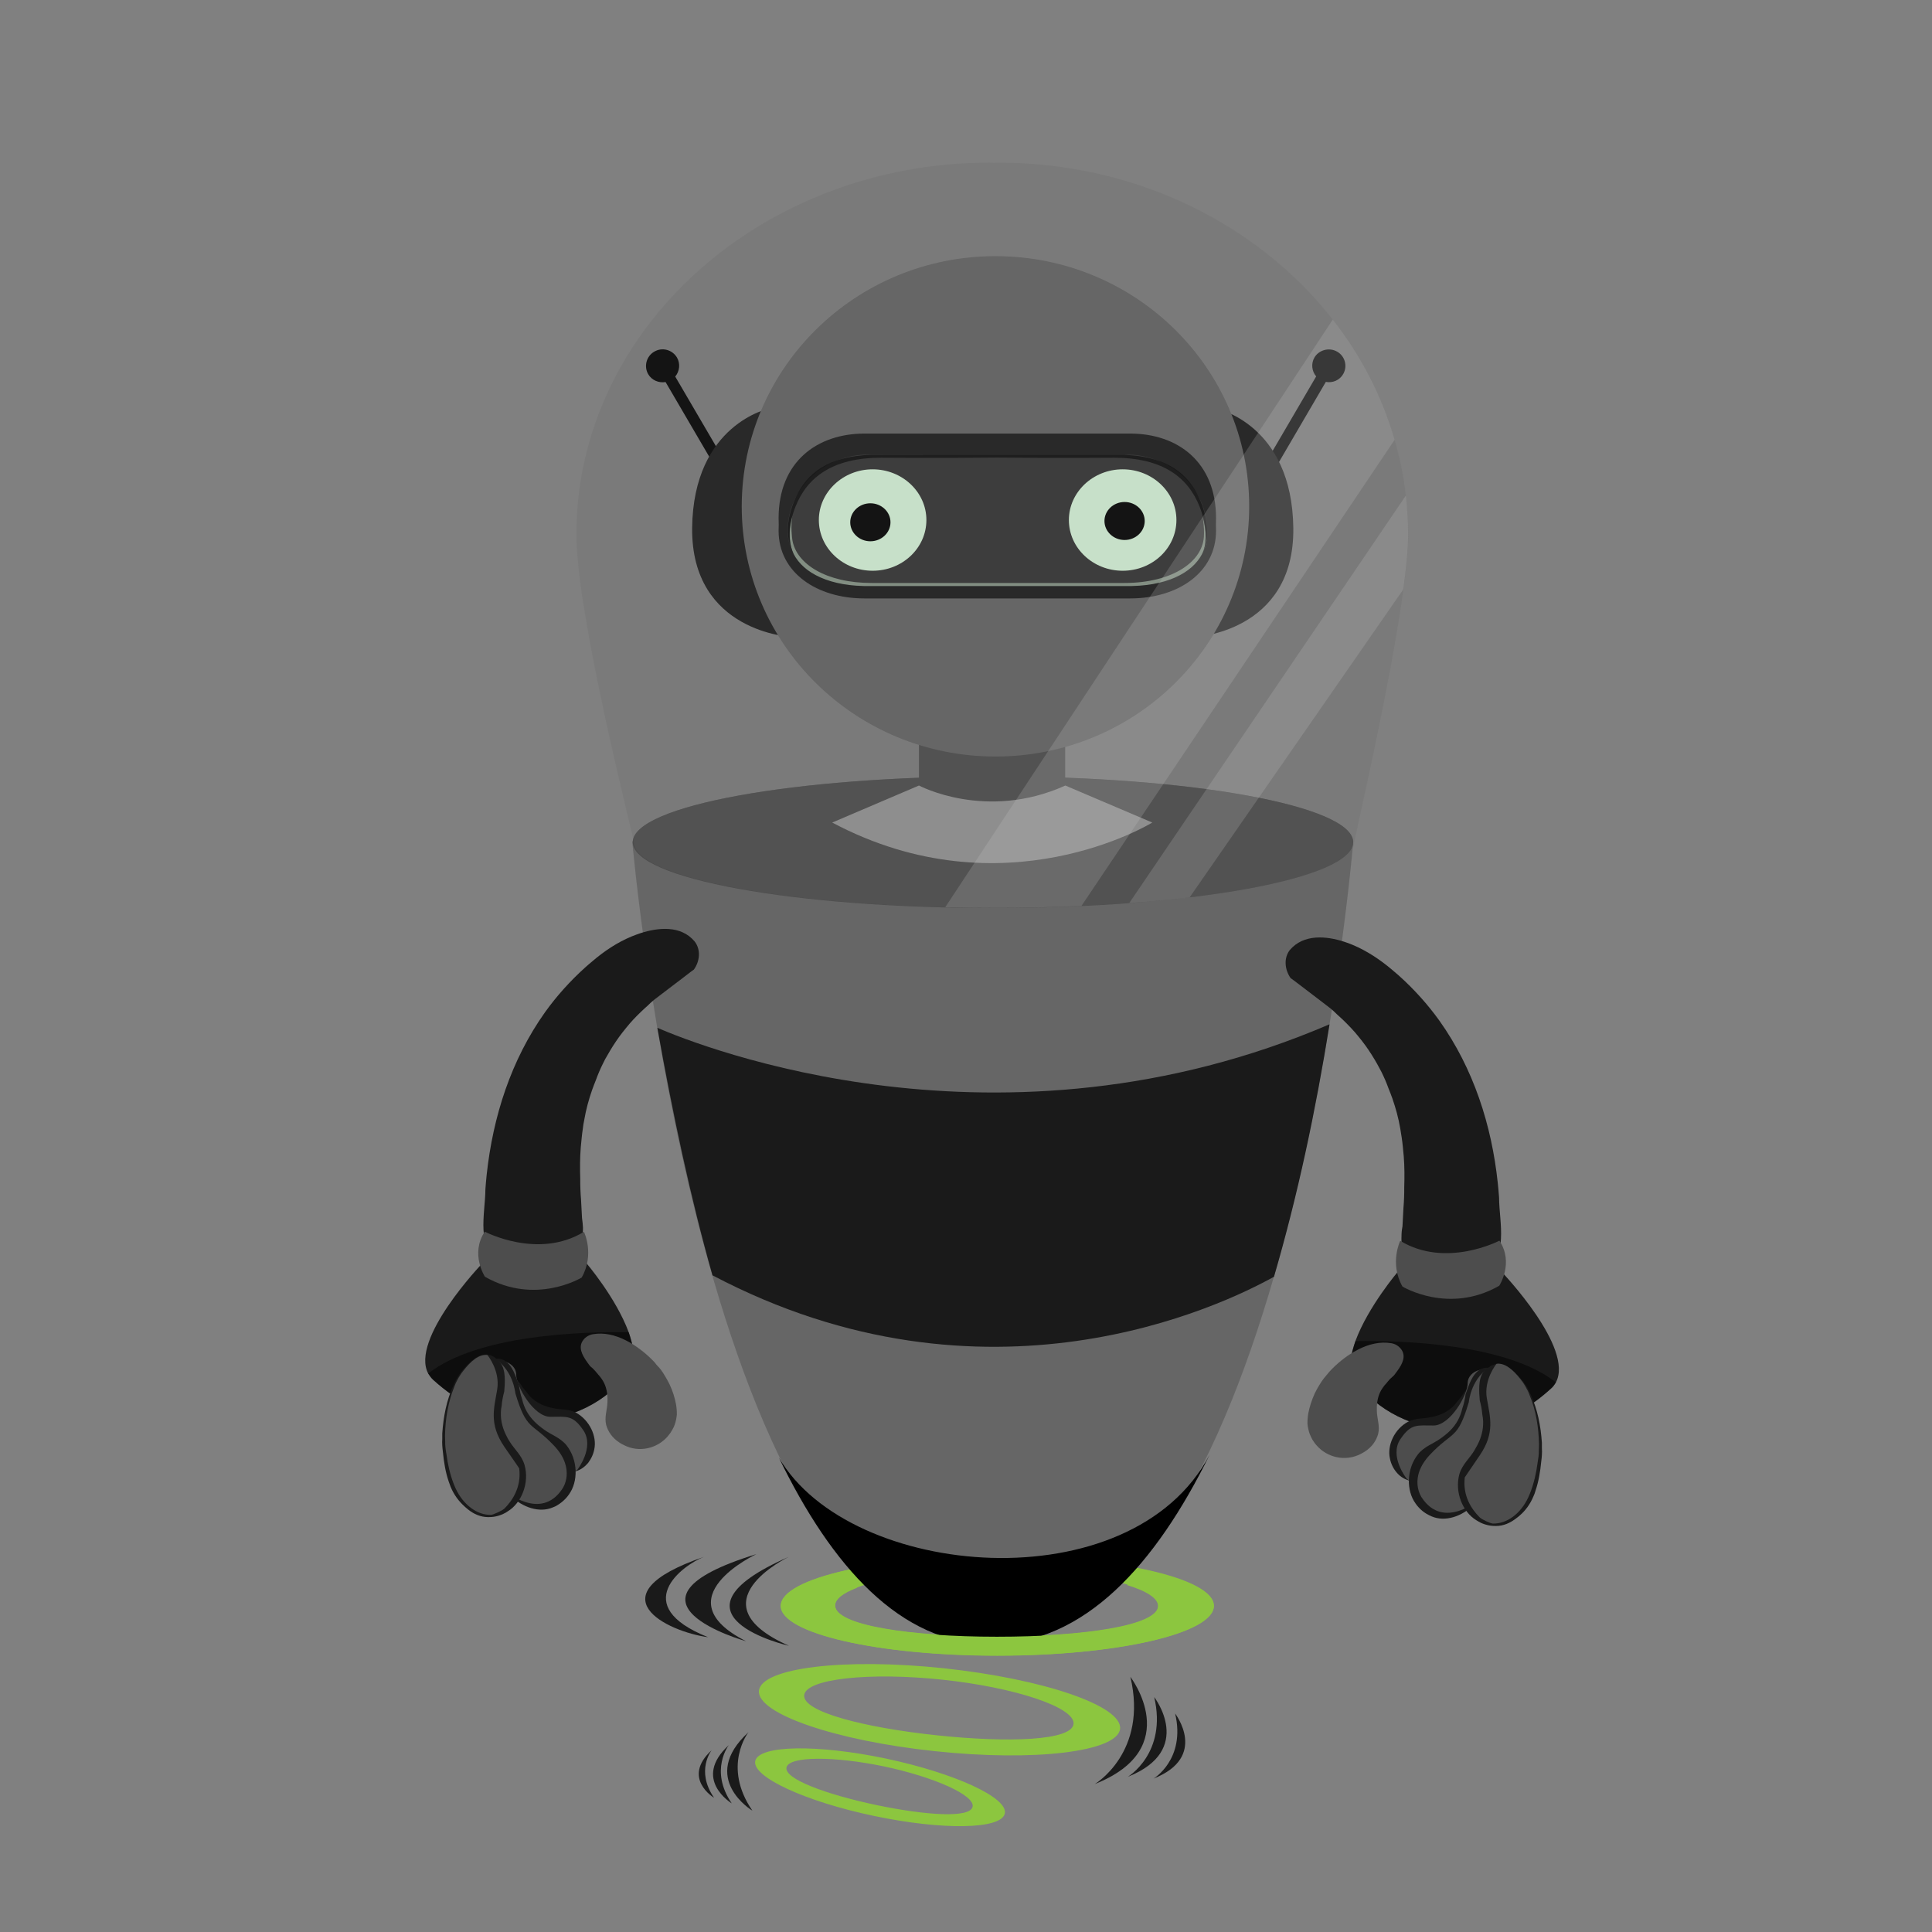 <?xml version="1.0" encoding="utf-8"?>
<!-- Generator: Adobe Illustrator 22.1.0, SVG Export Plug-In . SVG Version: 6.00 Build 0)  -->
<svg version="1.1" id="Layer_1" xmlns="http://www.w3.org/2000/svg" xmlns:xlink="http://www.w3.org/1999/xlink" x="0px" y="0px"
	 viewBox="0 0 1200 1200" style="enable-background:new 0 0 1200 1200;" xml:space="preserve">
<rect x="0" y="0" width="1200" height="1200" fill="#808080" stroke="none"/>
<g>
	<g>
		<path style="fill:#8CC63F;" d="M619.5,966.5c-74.3,0-134.5,13.8-134.5,30.9c0,17,60.2,30.9,134.5,30.9
			c74.3,0,134.5-13.8,134.5-30.9C754,980.3,693.7,966.5,619.5,966.5z M619.2,1016.4c-54,0-100.5-6.9-100.5-19.3
			c0-12.4,46.8-22.2,100.8-22.2s99.9,10,99.9,22.4C719.3,1009.7,673.2,1016.4,619.2,1016.4z"/>
		<path style="fill:#8CC63F;" d="M586.3,1036.2c-62-6.6-113.4-0.3-114.9,13.9c-1.5,14.2,47.5,31.1,109.4,37.6
			c62,6.6,113.4,0.3,114.9-13.9C697.2,1059.6,648.2,1042.8,586.3,1036.2z M581.6,1077.8c-45-4.8-83.2-14.6-82.1-24.9
			c1.1-10.3,41-14.4,86-9.6c45,4.8,82.4,17.2,81.3,27.5C665.7,1081.1,626.7,1082.6,581.6,1077.8z"/>
		<path style="fill:#8CC63F;" d="M550.4,1092.3c-42.8-9-79.2-8.4-81.3,1.5c-2.1,9.8,30.9,25.1,73.7,34.1c42.8,9,79.2,8.4,81.3-1.5
			C626.2,1116.6,593.2,1101.4,550.4,1092.3z M544.1,1121.1c-31.1-6.6-57.1-16.2-55.6-23.3c1.5-7.1,29.7-7.1,60.8-0.6
			c31.1,6.6,56.3,17.9,54.8,25C602.6,1129.4,575.2,1127.6,544.1,1121.1z"/>
	</g>
	<path style="fill:#1A1A1A;" d="M464.9,1075.9c0,0-16.6,21,2.4,48.7C467.3,1124.7,433.8,1104.4,464.9,1075.9z"/>
	<path style="fill:#1A1A1A;" d="M452.7,1083.9c0,0-12.3,15.6,1.8,36.2C454.5,1120.1,429.6,1105.1,452.7,1083.9z"/>
	<path style="fill:#1A1A1A;" d="M442,1087.1c0,0-10.1,12.7,1.5,29.5C443.5,1116.7,423.2,1104.4,442,1087.1z"/>
	<path style="fill:#1A1A1A;" d="M680,1108.1c0,0,33.2-19.6,22.1-66.6C702,1041.5,736.4,1085.8,680,1108.1z"/>
	<path style="fill:#1A1A1A;" d="M700.5,1103.6c0,0,24.6-14.6,16.4-49.5C716.9,1054.1,742.4,1087,700.5,1103.6z"/>
	<path style="fill:#1A1A1A;" d="M716.5,1104.7c0,0,20.1-11.9,13.4-40.4C729.9,1064.4,750.7,1091.2,716.5,1104.7z"/>
	<path style="fill:#1A1A1A;" d="M489.9,967c0,0-59.8,28.7,0.1,55.2C490,1022.3,407.3,1003.2,489.9,967z"/>
	<path style="fill:#1A1A1A;" d="M469.8,965.3c0,0-59,27.5-6.4,54.1C463.4,1019.4,374.4,994.6,469.8,965.3z"/>
	<path style="fill:#1A1A1A;" d="M437.2,967c-13.3,5.2-47,30.1,2.6,49.9C414.5,1013.5,367.7,990.9,437.2,967z"/>
</g>
<g>
	<path style="fill-rule:evenodd;clip-rule:evenodd;fill:#666666;" d="M840.6,522.1c0,0,0,0.4-0.1,1c0,0,0,0,0,0c0,0,0,0,0,0
		c-2.2,25.2-45.2,497.4-225.2,497.4c-179.5,0-222.6-498-222.6-498s0.1,0.1,0.4,0.1c1.3-22.4,100.9-40.4,223.7-40.4
		c121.8,0,220.8,17.8,223.6,39.9C840.5,522.1,840.6,522.1,840.6,522.1z"/>
	<path style="fill-rule:evenodd;clip-rule:evenodd;fill:#1A1A1A;" d="M791.3,793c-32.1,17.9-178.7,88.8-348.8-0.9
		c-0.1,0-0.1,0,0-0.1c-13.6-48-24.6-99.8-34.2-153.6c26.9,11.6,213.1,85.6,417.5-2.2C817.2,689.9,806.1,742.3,791.3,793z"/>
	<path style="fill-rule:evenodd;clip-rule:evenodd;" d="M751.3,903.6c-33.5,68.1-77.8,117.6-136,117.6c-56,0-98.9-48.6-131.5-115.8
		C527.9,981.2,702.7,996.1,751.3,903.6z"/>
	<path style="fill-rule:evenodd;clip-rule:evenodd;fill:#4D4D4D;" d="M616.8,482.2c123.6,0,223.7,18.3,223.7,40.9
		c0,22.6-100.2,40.9-223.7,40.9C493.2,564,393,545.7,393,523.1C393,500.5,493.2,482.2,616.8,482.2z"/>
	<path style="fill:#4D4D4D;" d="M661.6,506.5c0,10.8-8.7,19.5-19.5,19.5h-51.8c-10.8,0-19.5-8.7-19.5-19.5v-67.4
		c0-10.8,8.7-19.5,19.5-19.5h51.8c10.8,0,19.5,8.7,19.5,19.5V506.5z"/>
	<path style="fill:#999999;" d="M570.8,487.9c0,0,41.6,22.3,90.9,0l54,23c0,0-92.1,56.7-198.8,0L570.8,487.9z"/>
</g>
<g>
	<path style="fill:#1A1A1A;" d="M428.8,603.8c-7.3,5.7-14.8,11.2-22.4,17.1c-1.5,1.2-2.9,2.5-4.3,3.9c-1.2,1.1-2.5,2.2-3.6,3.3
		c-3.6,3.4-6.9,6.9-9.9,10.7c-1.4,1.7-2.8,3.5-4.1,5.3c-2.6,3.6-5,7.4-7.2,11.3c-1,1.6-1.9,3.3-2.7,5c-1.7,3.4-3.2,6.9-4.5,10.5
		c-0.8,2-1.6,4-2.3,6c-2.1,6-3.8,12.2-4.9,18.6c-0.4,1.9-0.7,3.7-0.9,5.6c-0.3,1.9-0.5,3.7-0.7,5.6c-0.2,2.1-0.4,4.2-0.6,6.3
		c-0.5,6.3-0.5,12.7-0.3,19.1c0,2.1,0,4.3,0.1,6.5c0.1,2.2,0.2,4.3,0.4,6.5c0.1,1.9,0.2,3.8,0.3,5.7c0.1,1.9,0.2,3.8,0.3,5.7
		c0.3,2,0.5,4,0.6,6.1c0,2.1-0.1,4.1-0.3,6.2c-0.8,7.8-4.8,13.4-10.3,16.9c-1.9,1.2-3.9,2.2-6,2.9c-11.1,3.8-24.1,3-33.9-3.3
		c-16.5-10.2-10.2-30.7-10.1-46.8c0.2-3,0.5-6,0.8-9c3.9-36,15.1-71.1,36.3-100.9c7.1-9.9,15.7-19.5,25.2-28
		c1.4-1.2,2.7-2.4,4.2-3.6c7.1-6.1,15.4-11.7,24.4-15.4c1.8-0.7,3.6-1.4,5.4-2c10.9-3.5,25.1-5.1,33.7,5.2
		c3.9,5.1,3.2,12.2-0.5,17.4L428.8,603.8z"/>
	<path style="fill-rule:evenodd;clip-rule:evenodd;fill:#1A1A1A;" d="M393.4,838.7c-0.6-3.6-1.6-7.4-2.9-11.2
		c-7.9-21.5-26.5-43.2-26.5-43.2c-38.3,20.5-64.7,0.7-64.7,0.7s-44.8,46.8-33.3,68.2c0.9,1.4,1.8,2.7,3.1,3.9
		C330.4,912.7,397,863,393.4,838.7z"/>
	<path style="opacity:0.5;fill-rule:evenodd;clip-rule:evenodd;" d="M393.4,838.7c-0.6-3.6-1.6-7.4-2.9-11.2
		c-29-0.5-93.8,1.5-124.5,25.6c0.9,1.4,1.8,2.7,3.1,3.9C330.4,912.7,397,863,393.4,838.7z"/>
	<path style="fill:#4D4D4D;" d="M362.7,765.1c0,0,6.8,13.9-1.4,28.4c0,0-28.6,17.5-60.1-0.5c0,0-9.3-14.2-0.1-28
		C301.1,765,334.2,782.5,362.7,765.1z"/>
	<path style="fill:none;" d="M322.2,900.5c0.8,0.8,1.6,1.6,2.5,2.3c0.9,0.7,1.8,1.4,2.7,2.1c4.1,3.1,8.5,6.1,13.1,8.3
		c0.9,0.4,1.8,0.8,2.8,1.2c8.3,3.2,17.4,2.3,22.6-3.1c0.7-0.7,1.4-1.4,1.9-2.3c1-1.4,1.8-3,2.4-4.7c0.3-0.8,0.5-1.7,0.7-2.6
		c1.8-8-2.8-18.2-11.4-22.9c-4.7-2.4-9.5-1.7-14.2-2.8c-1-0.2-2-0.5-3-0.7c-4-1.2-7.8-3.1-11.1-6.4c-0.8-0.8-1.5-1.7-2.2-2.7
		c-0.8-0.9-1.6-1.9-2.4-2.9c-0.7-1-1.4-2-2.1-3.1c-0.8-0.9-1.6-1.8-2.4-2.6c-4.1-4.2-8.5-7.6-13.3-5.6c-6.1,2.4-5.8,10.7-4.9,17.4
		c0.1,0.9,0.3,1.7,0.5,2.6c0.2,0.9,0.5,1.7,0.7,2.6c0.3,0.8,0.6,1.5,0.9,2.3c3.1,7.9,8.2,15.2,14.2,21.6
		C320.9,899.2,321.5,899.9,322.2,900.5z"/>
	<path style="fill:none;" d="M302.4,905c0.4,1.3,1,2.5,1.6,3.7c0.6,1.2,1.3,2.4,1.9,3.6c3,5.4,6.4,10.8,10.4,15.4
		c0.8,0.9,1.6,1.8,2.5,2.6c7.6,7.5,18.1,10.9,26.3,7.4c1.1-0.4,2.2-0.9,3.2-1.6c1.8-1.1,3.4-2.4,4.9-4c0.7-0.8,1.4-1.6,2-2.5
		c5.8-8,5.7-21.4-1.6-30.6c-4.1-4.9-9.6-6.4-14.2-9.9c-1-0.7-2-1.5-3-2.3c-3.8-3.2-7.1-7.1-9.1-12.3c-0.5-1.3-0.9-2.6-1.2-4
		c-0.5-1.4-0.9-2.9-1.2-4.3c-0.3-1.5-0.6-2.9-0.8-4.4c-0.4-1.3-0.9-2.7-1.4-4c-2.4-6.6-5.7-12.5-11.9-12.5
		c-7.9-0.3-11.6,9-13.7,16.7c-0.2,1-0.5,2-0.6,3.1c-0.2,1-0.3,2.1-0.4,3.2c-0.1,1-0.1,1.9-0.1,2.9c-0.3,10.2,1.7,20.7,5.3,30.6
		C301.5,902.9,302,904,302.4,905z"/>
	<path style="fill:#4D4D4D;" d="M408.7,848.7c2.4,2.4,4,5.4,5.7,8.3c0.5,1,1,1.9,1.5,2.9c1.9,4,3.2,8.1,4,12.4
		c0.2,1.1,0.3,2.1,0.4,3.2c0.1,1.1,0.1,2.1,0.1,3.2c-0.1,1.1-0.3,2.2-0.5,3.2c-0.2,1-0.5,2-0.8,2.9c-0.3,0.9-0.7,1.8-1.2,2.7
		c-0.5,0.9-1,1.7-1.5,2.5c-0.6,0.8-1.2,1.6-1.8,2.3c-6.4,7.3-17.7,10.3-27.4,5.1c-1-0.5-2-1-2.9-1.7c-3.7-2.5-6.6-6.2-7.8-10.7
		c-1.2-4.9,0.7-9.4,0.8-14.1c0-1,0.1-2,0-3c-0.2-4-1.1-8-3.7-11.6c-0.6-0.9-1.3-1.7-2.1-2.6c-0.7-0.9-1.5-1.8-2.3-2.7
		c-0.8-0.9-1.7-1.7-2.6-2.4c-0.7-0.9-1.4-1.8-2-2.7c-3.2-4.5-5.6-9.3-2.3-13.6c0.7-1,1.7-1.8,2.7-2.4c1-0.6,2.1-1,3.3-1.2
		c6.8-1.2,13.9,0.5,20.4,3.8c0.9,0.5,1.8,1,2.8,1.5c5.5,3.3,10.7,7.4,15.3,12.4C407.3,847.2,408,848,408.7,848.7z"/>
	<path style="fill:#1A1A1A;" d="M320.4,899.1c0.8,0.8,1.6,1.6,2.5,2.3c0.9,0.7,1.8,1.4,2.7,2.1c4.1,3.1,8.5,6.1,13.1,8.3
		c0.9,0.4,1.8,0.8,2.8,1.2c8.3,3.2,17.4,2.3,22.6-3.1c0.7-0.7,1.4-1.4,1.9-2.3c1-1.4,1.8-3,2.4-4.7c0.3-0.8,0.5-1.7,0.7-2.6
		c1.8-8-2.8-18.2-11.4-22.9c-4.7-2.4-9.5-1.7-14.2-2.8c-1-0.2-2-0.5-3-0.7c-4-1.2-7.8-3.1-11.1-6.4c-0.8-0.8-1.5-1.7-2.2-2.7
		c-0.8-0.9-1.6-1.9-2.4-2.9c-0.7-1-1.4-2-2.1-3.1c-0.8-0.9-1.6-1.8-2.4-2.6c-4.1-4.2-8.5-7.6-13.3-5.6c-6.1,2.4-5.8,10.7-4.9,17.4
		c0.1,0.9,0.3,1.7,0.5,2.6c0.2,0.9,0.5,1.7,0.7,2.6c0.3,0.8,0.6,1.5,0.9,2.3c3.1,7.9,8.2,15.2,14.2,21.6
		C319,897.8,319.7,898.5,320.4,899.1z"/>
	<path style="fill-rule:evenodd;clip-rule:evenodd;fill:#4D4D4D;" d="M358.6,912.9c0,0,10.8-13.8,3.8-24.4
		c-6.6-9.8-10.3-8.5-20.6-8.5c-10.3,0-21.2-18.9-21.2-26.4c0-7.5-12.6-13.1-21.9-2.8c-7.8,8.6,1.5,56,36.6,67
		C348.9,922,358.6,912.9,358.6,912.9z"/>
	<path style="fill:#1A1A1A;" d="M300.6,903.6c0.4,1.3,1,2.5,1.6,3.7c0.6,1.2,1.3,2.4,1.9,3.6c3,5.4,6.4,10.8,10.4,15.4
		c0.8,0.9,1.6,1.8,2.5,2.6c7.6,7.5,18.1,10.9,26.3,7.4c1.1-0.4,2.2-0.9,3.2-1.6c1.8-1.1,3.4-2.4,4.9-4c0.7-0.8,1.4-1.6,2-2.5
		c5.8-8,5.7-21.4-1.6-30.6c-4.1-4.9-9.6-6.4-14.2-9.9c-1-0.7-2-1.5-3-2.3c-3.8-3.2-7.1-7.1-9.1-12.3c-0.5-1.3-0.9-2.6-1.2-4
		c-0.5-1.4-0.9-2.9-1.2-4.3c-0.3-1.5-0.6-2.9-0.8-4.4c-0.4-1.3-0.9-2.7-1.4-4c-2.4-6.6-5.7-12.5-11.9-12.5
		c-7.9-0.3-11.6,9-13.7,16.7c-0.2,1-0.5,2-0.6,3.1c-0.2,1-0.3,2.1-0.4,3.2c-0.1,1-0.1,1.9-0.1,2.9c-0.3,10.2,1.7,20.7,5.3,30.6
		C299.7,901.5,300.1,902.5,300.6,903.6z"/>
	<path style="fill-rule:evenodd;clip-rule:evenodd;fill:#4D4D4D;" d="M313.4,925.7c0,0,22.3,19.6,35.9-1c0,0,8.8-12.1-5.3-26.9
		c-14.1-14.8-16.8-8.9-23.9-32.4c0,0-1.5-16.3-14.8-22.4c-13.3-6-24.4,58.3-14.3,87C301.1,958.7,313.4,925.7,313.4,925.7z"/>
	<path style="fill:#1A1A1A;" d="M276.5,895.4c-0.1,1.3,0,2.7,0,4.1c0.1,1.4,0.2,2.7,0.3,4.1c0.6,6.1,1.7,12.4,3.6,18.2
		c0.4,1.2,0.8,2.3,1.3,3.4c4.1,9.9,12.4,17,21.3,17.1c1.2,0,2.4,0,3.6-0.2c2.1-0.3,4.1-0.9,6-1.8c1-0.4,1.9-1,2.8-1.6
		c8.4-5.1,13.6-17.5,10.4-28.8c-1.8-6.1-6.3-9.7-9.3-14.6c-0.7-1.1-1.3-2.1-1.8-3.2c-2.3-4.4-3.8-9.3-3.6-14.9
		c0-1.3,0.2-2.7,0.5-4.1c0.1-1.5,0.3-3,0.6-4.5c0.3-1.5,0.6-2.9,1-4.3c0.1-1.4,0.2-2.8,0.3-4.2c0.3-7-0.4-13.7-6.1-16.2
		c-7.2-3.4-14.1,3.8-19.2,10c-0.6,0.8-1.2,1.7-1.8,2.6c-0.6,0.9-1.1,1.8-1.6,2.8c-0.4,0.9-0.9,1.7-1.3,2.6c-4.3,9.2-6.4,19.7-7,30.2
		C276.6,893.2,276.5,894.3,276.5,895.4z"/>
	<path style="fill:#1A1A1A;" d="M324.1,908.5c-1.9-6.1-6.3-9.7-9.3-14.7c-0.7-1-1.3-2.1-1.9-3.2c-2.3-4.4-3.8-9.3-3.5-14.9
		c0-1.4,0.2-2.7,0.5-4.2c0.1-1.5,0.3-3,0.6-4.4c0.2-1.5,0.6-2.9,0.9-4.4c0.1-1.4,0.2-2.8,0.3-4.3c0.4-7-0.4-13.6-6.1-16.2
		c-0.8-0.4-1.6-0.6-2.4-0.7c-0.5-0.2-1-0.2-1.5-0.2c-5.8,0.1-11.2,5.8-15.3,10.9c-0.6,0.9-1.2,1.7-1.8,2.6c-0.6,0.9-1,1.8-1.6,2.7
		c-0.5,0.9-0.9,1.8-1.2,2.6c-4.4,9.3-6.4,19.8-7.1,30.2v3.4c-0.1,1.3-0.1,2.7,0,4.1c0.1,1.4,0.2,2.7,0.4,4.1
		c0.6,6.2,1.6,12.5,3.6,18.3c0.4,1.1,0.8,2.3,1.2,3.3c4.1,9.9,12.4,17,21.3,17.1c1.2,0,2.5-0.1,3.6-0.2c0.2,0,0.5-0.1,0.7-0.1
		c1.9-0.4,3.7-0.9,5.4-1.7c0.9-0.5,1.9-0.9,2.8-1.6C322.1,932.1,327.2,919.8,324.1,908.5z"/>
	<path style="fill-rule:evenodd;clip-rule:evenodd;fill:#4D4D4D;" d="M313.1,898.4c-9.5-14.1-6.2-23.7-4.3-35.3
		c2-11.7-6-21.4-6-21.4c-0.5-0.2-1-0.1-1.5-0.1c-5.8,0.3-10.9,6.3-14.8,11.5c-0.5,0.9-1.2,1.8-1.7,2.7c-0.5,0.9-1,1.8-1.5,2.8
		c-0.4,0.9-0.8,1.8-1.1,2.7c-3.9,9.5-5.6,20-5.8,30.5l0.1,3.4c0,1.3,0,2.7,0.2,4.1c0.2,1.4,0.3,2.7,0.6,4c0.8,6.1,2.2,12.4,4.4,18.1
		c0.4,1.1,0.9,2.2,1.4,3.3c4.5,9.7,13.1,16.5,22,16.2c1.2-0.1,6.7-2.5,8.2-3.9c4.9-4.9,10.6-13.2,9.2-24.8
		C322.6,912.1,322.4,911.8,313.1,898.4z"/>
	<path style="fill:#1A1A1A;" d="M801.6,607.5c-3.6-5.2-4.4-12.3-0.5-17.4c8.7-10.2,22.9-8.7,33.7-5.2c1.8,0.6,3.6,1.2,5.4,2
		c8.9,3.7,17.2,9.3,24.4,15.4c1.4,1.2,2.8,2.4,4.2,3.6c9.5,8.5,18.1,18.1,25.2,28c21.2,29.8,32.5,64.9,36.3,100.9c0.3,3,0.6,6,0.8,9
		c0.1,16.1,6.4,36.6-10.1,46.8c-9.9,6.3-22.9,7.1-33.9,3.3c-2.1-0.8-4.2-1.7-6-2.9c-5.6-3.6-9.5-9.1-10.3-16.9
		c-0.3-2-0.4-4.1-0.3-6.2c0-2.1,0.2-4.1,0.6-6.1c0.1-1.9,0.2-3.8,0.3-5.7c0.1-1.9,0.2-3.8,0.3-5.7c0.2-2.2,0.3-4.3,0.4-6.5
		c0.1-2.2,0.1-4.3,0.1-6.5c0.2-6.4,0.2-12.8-0.3-19.1c-0.2-2.1-0.4-4.2-0.6-6.3c-0.2-1.9-0.4-3.7-0.7-5.6c-0.3-1.9-0.6-3.7-0.9-5.6
		c-1.1-6.4-2.8-12.6-4.9-18.6c-0.7-2-1.5-4-2.3-6c-1.3-3.6-2.8-7.1-4.5-10.5c-0.9-1.7-1.8-3.3-2.7-5c-2.2-3.9-4.6-7.7-7.2-11.3
		c-1.3-1.8-2.7-3.6-4.1-5.3c-3-3.8-6.4-7.3-9.9-10.7c-1.2-1.1-2.4-2.2-3.6-3.3c-1.4-1.4-2.8-2.7-4.3-3.9
		c-7.6-5.9-15.1-11.5-22.4-17.1L801.6,607.5z"/>
	<path style="fill-rule:evenodd;clip-rule:evenodd;fill:#1A1A1A;" d="M963.3,862.5c1.3-1.1,2.3-2.5,3.1-3.9
		c11.4-21.4-33.3-68.2-33.3-68.2s-26.4,19.9-64.7-0.7c0,0-18.6,21.8-26.5,43.2c-1.3,3.8-2.4,7.6-2.9,11.2
		C835.4,868.5,902,918.3,963.3,862.5z"/>
	<path style="opacity:0.5;fill-rule:evenodd;clip-rule:evenodd;" d="M963.3,862.5c1.3-1.1,2.3-2.5,3.1-3.9
		c-30.7-24.1-95.5-26.1-124.5-25.6c-1.3,3.8-2.4,7.6-2.9,11.2C835.4,868.5,902,918.3,963.3,862.5z"/>
	<path style="fill:#4D4D4D;" d="M931.3,770.6c9.2,13.8-0.1,28-0.1,28c-31.4,18-60.1,0.5-60.1,0.5c-8.2-14.5-1.4-28.4-1.4-28.4
		C898.2,788,931.3,770.6,931.3,770.6z"/>
	<path style="fill:none;" d="M912.2,904.1c6-6.4,11.1-13.7,14.2-21.6c0.3-0.8,0.6-1.5,0.9-2.3c0.3-0.9,0.5-1.7,0.7-2.6
		c0.2-0.9,0.4-1.7,0.5-2.6c0.9-6.6,1.2-15-4.9-17.4c-4.8-2-9.2,1.4-13.3,5.6c-0.8,0.8-1.6,1.7-2.4,2.6c-0.6,1-1.3,2.1-2.1,3.1
		c-0.7,1-1.5,2-2.4,2.9c-0.7,1-1.5,1.9-2.2,2.7c-3.2,3.3-7.1,5.2-11.1,6.4c-1,0.3-2,0.5-3,0.7c-4.7,1.1-9.4,0.4-14.2,2.8
		c-8.7,4.6-13.2,14.8-11.4,22.9c0.2,0.9,0.4,1.8,0.7,2.6c0.6,1.7,1.4,3.3,2.4,4.7c0.6,0.8,1.2,1.6,1.9,2.3
		c5.2,5.4,14.3,6.3,22.6,3.1c0.9-0.4,1.8-0.7,2.8-1.2c4.6-2.1,9-5.2,13.1-8.3c0.9-0.7,1.8-1.4,2.7-2.1c0.9-0.7,1.7-1.5,2.5-2.3
		C910.8,905.4,911.5,904.7,912.2,904.1z"/>
	<path style="fill:none;" d="M931.2,907.4c3.5-9.9,5.6-20.4,5.3-30.6c0-1-0.1-2-0.1-2.9c-0.1-1.1-0.2-2.1-0.4-3.2
		c-0.2-1-0.4-2.1-0.6-3.1c-2.2-7.7-5.8-17-13.7-16.7c-6.2,0.1-9.5,5.9-11.9,12.5c-0.5,1.3-0.9,2.7-1.4,4c-0.2,1.5-0.4,2.9-0.8,4.4
		c-0.3,1.5-0.7,2.9-1.2,4.3c-0.3,1.4-0.7,2.7-1.2,4c-1.9,5.2-5.2,9.1-9.1,12.3c-1,0.8-2,1.6-3,2.3c-4.6,3.4-10.2,5-14.2,9.9
		c-7.3,9.2-7.4,22.6-1.6,30.6c0.6,0.9,1.3,1.8,2,2.5c1.4,1.6,3.1,2.9,4.9,4c1,0.6,2.1,1.1,3.2,1.6c8.3,3.5,18.7,0.1,26.3-7.4
		c0.8-0.8,1.7-1.7,2.5-2.6c4-4.6,7.4-10,10.4-15.4c0.6-1.2,1.3-2.4,1.9-3.6c0.6-1.2,1.2-2.4,1.6-3.7
		C930.4,909.5,930.8,908.4,931.2,907.4z"/>
	<path style="fill:#4D4D4D;" d="M825.7,852c4.6-5,9.8-9.2,15.3-12.4c0.9-0.5,1.8-1,2.8-1.5c6.5-3.3,13.6-5,20.4-3.8
		c1.2,0.2,2.3,0.6,3.3,1.2c1,0.6,1.9,1.4,2.7,2.4c3.3,4.3,1,9.1-2.3,13.6c-0.7,0.9-1.3,1.8-2,2.7c-0.9,0.8-1.8,1.6-2.6,2.4
		c-0.8,0.9-1.6,1.8-2.3,2.7c-0.8,0.8-1.5,1.7-2.1,2.6c-2.6,3.6-3.5,7.6-3.7,11.6c0,1,0,2,0,3c0.1,4.7,2,9.2,0.8,14.1
		c-1.2,4.5-4.1,8.2-7.8,10.7c-0.9,0.6-1.9,1.2-2.9,1.7c-9.7,5.1-21,2.2-27.4-5.1c-0.7-0.7-1.3-1.5-1.8-2.3c-0.6-0.8-1.1-1.6-1.5-2.5
		c-0.5-0.9-0.8-1.8-1.2-2.7c-0.3-0.9-0.6-1.9-0.8-2.9c-0.3-1.1-0.4-2.1-0.5-3.2c0-1.1,0-2.1,0.1-3.2c0.1-1.1,0.2-2.1,0.4-3.2
		c0.8-4.2,2.2-8.4,4-12.4c0.5-1,1-2,1.5-2.9c1.7-2.9,3.4-5.8,5.7-8.3C824.4,853.5,825.1,852.7,825.7,852z"/>
	<path style="fill:#1A1A1A;" d="M914,902.7c6-6.4,11.1-13.7,14.2-21.6c0.3-0.8,0.6-1.5,0.9-2.3c0.3-0.9,0.5-1.7,0.7-2.6
		c0.2-0.9,0.4-1.7,0.5-2.6c0.9-6.6,1.2-15-4.9-17.4c-4.8-2-9.2,1.4-13.3,5.6c-0.8,0.8-1.6,1.7-2.4,2.6c-0.6,1-1.3,2.1-2.1,3.1
		c-0.7,1-1.5,2-2.4,2.9c-0.7,1-1.5,1.9-2.2,2.7c-3.2,3.3-7.1,5.2-11.1,6.4c-1,0.3-2,0.5-3,0.7c-4.7,1.1-9.4,0.4-14.2,2.8
		c-8.7,4.6-13.2,14.8-11.4,22.9c0.2,0.9,0.4,1.8,0.7,2.6c0.6,1.7,1.4,3.3,2.4,4.7c0.6,0.8,1.2,1.6,1.9,2.3
		c5.2,5.4,14.3,6.3,22.6,3.1c0.9-0.4,1.9-0.7,2.8-1.2c4.6-2.1,9-5.2,13.1-8.3c0.9-0.7,1.8-1.4,2.7-2.1c0.9-0.7,1.7-1.5,2.5-2.3
		C912.7,904,913.4,903.3,914,902.7z"/>
	<path style="fill-rule:evenodd;clip-rule:evenodd;fill:#4D4D4D;" d="M896.9,923.3c35.2-11.1,44.4-58.4,36.6-67.1
		c-9.3-10.3-21.9-4.8-21.9,2.8c0,7.5-10.9,26.4-21.2,26.4c-10.3,0-14-1.3-20.6,8.5c-7.1,10.6,3.8,24.4,3.8,24.4
		S883.5,927.6,896.9,923.3z"/>
	<path style="fill:#1A1A1A;" d="M933.1,906c3.5-9.9,5.6-20.4,5.3-30.6c0-1-0.1-2-0.1-2.9c-0.1-1.1-0.2-2.1-0.4-3.2
		c-0.2-1-0.4-2.1-0.6-3.1c-2.2-7.7-5.8-17-13.7-16.7c-6.2,0.1-9.5,5.9-11.9,12.5c-0.5,1.3-0.9,2.7-1.4,4c-0.2,1.5-0.4,2.9-0.8,4.4
		c-0.3,1.5-0.7,2.9-1.2,4.3c-0.3,1.4-0.7,2.7-1.2,4c-1.9,5.2-5.2,9.1-9.1,12.3c-1,0.8-2,1.6-3,2.3c-4.6,3.4-10.2,5-14.2,9.9
		c-7.3,9.2-7.4,22.6-1.6,30.6c0.6,0.9,1.3,1.8,2,2.5c1.4,1.6,3.1,2.9,4.9,4c1,0.6,2.1,1.1,3.2,1.6c8.3,3.5,18.7,0.1,26.3-7.4
		c0.8-0.8,1.7-1.7,2.5-2.6c4-4.6,7.4-10,10.4-15.4c0.6-1.2,1.3-2.4,1.9-3.6c0.6-1.2,1.2-2.4,1.6-3.7
		C932.3,908.1,932.7,907,933.1,906z"/>
	<path style="fill-rule:evenodd;clip-rule:evenodd;fill:#4D4D4D;" d="M941.4,935.5c10.1-28.7-1-93.1-14.3-87
		c-13.3,6-14.8,22.4-14.8,22.4c-7,23.6-9.8,17.6-23.9,32.4c-14.1,14.8-5.3,26.9-5.3,26.9c13.6,20.6,35.9,1,35.9,1
		S931.3,964.2,941.4,935.5z"/>
	<path style="fill:#1A1A1A;" d="M955.8,897.6c-0.6-10.5-2.8-21-7-30.2c-0.4-0.9-0.8-1.8-1.3-2.6c-0.5-1-1.1-1.9-1.6-2.8
		c-0.6-0.9-1.2-1.8-1.8-2.6c-5-6.3-12-13.4-19.2-10c-5.7,2.5-6.4,9.2-6.1,16.2c0.1,1.4,0.2,2.8,0.3,4.2c0.4,1.4,0.7,2.9,1,4.3
		c0.3,1.5,0.4,3,0.6,4.5c0.3,1.4,0.4,2.8,0.5,4.1c0.2,5.6-1.3,10.5-3.6,14.9c-0.6,1.1-1.2,2.2-1.8,3.2c-2.9,5-7.4,8.5-9.3,14.6
		c-3.2,11.3,2,23.7,10.4,28.8c0.9,0.6,1.9,1.1,2.8,1.6c1.9,0.9,4,1.5,6,1.8c1.2,0.2,2.4,0.2,3.6,0.2c8.9,0,17.3-7.2,21.3-17.1
		c0.5-1.1,0.9-2.2,1.3-3.4c1.9-5.8,3-12.1,3.6-18.2c0.1-1.4,0.2-2.7,0.3-4.1c0.1-1.4,0.1-2.7,0-4.1
		C955.8,899.8,955.8,898.7,955.8,897.6z"/>
	<path style="fill:#1A1A1A;" d="M918.7,942.8c0.9,0.7,1.9,1.1,2.8,1.6c1.7,0.8,3.5,1.3,5.4,1.7c0.2,0,0.5,0.1,0.7,0.1
		c1.1,0.1,2.4,0.2,3.6,0.2c8.9-0.1,17.2-7.2,21.3-17.1c0.5-1,0.9-2.2,1.2-3.3c2-5.8,3-12.1,3.6-18.3c0.2-1.3,0.3-2.6,0.4-4.1
		c0.1-1.3,0.1-2.7,0-4.1v-3.4c-0.7-10.4-2.7-20.9-7.1-30.2c-0.4-0.9-0.8-1.8-1.2-2.6c-0.6-0.9-1-1.9-1.6-2.7
		c-0.6-0.9-1.2-1.8-1.8-2.6c-4.2-5.1-9.6-10.8-15.3-10.9c-0.5,0-1,0-1.5,0.2c-0.8,0.1-1.6,0.3-2.4,0.7c-5.7,2.6-6.4,9.2-6.1,16.2
		c0.1,1.4,0.2,2.8,0.3,4.3c0.4,1.4,0.8,2.8,0.9,4.4c0.3,1.4,0.5,2.9,0.6,4.4c0.3,1.4,0.5,2.7,0.5,4.2c0.3,5.6-1.2,10.4-3.5,14.9
		c-0.6,1.1-1.2,2.2-1.9,3.2c-2.9,5-7.4,8.6-9.3,14.7C905.1,925.4,910.2,937.7,918.7,942.8z"/>
	<path style="fill-rule:evenodd;clip-rule:evenodd;fill:#4D4D4D;" d="M909.8,917.6c-1.4,11.6,4.3,19.9,9.2,24.8
		c1.5,1.5,7,3.9,8.2,3.9c8.9,0.3,17.5-6.4,22-16.2c0.5-1,0.9-2.1,1.4-3.3c2.2-5.7,3.6-12,4.4-18.1c0.2-1.3,0.4-2.6,0.6-4
		c0.2-1.3,0.2-2.7,0.2-4.1l0.1-3.4c-0.2-10.4-1.8-21-5.8-30.5c-0.3-0.9-0.7-1.8-1.1-2.7c-0.5-1-1-1.9-1.5-2.8
		c-0.5-1-1.2-1.8-1.7-2.7c-3.9-5.3-9.1-11.2-14.8-11.5c-0.5,0-1,0-1.5,0.1c0,0-8,9.7-6,21.4c2,11.6,5.2,21.3-4.3,35.3
		C909.9,917.4,909.8,917.6,909.8,917.6z"/>
</g>
<g>
	<g>
		<path style="fill-rule:evenodd;clip-rule:evenodd;" d="M420.5,222.1c-2.9-4.9-9.2-6.6-14.1-3.7c-4.9,2.8-6.6,9.1-3.8,14
			c2.2,3.8,6.6,5.6,10.8,4.9l43.5,74.4l6-3.4l-43.5-74.4C422.1,230.6,422.7,225.9,420.5,222.1z"/>
		<path style="fill-rule:evenodd;clip-rule:evenodd;" d="M830.5,218.4c-4.9-2.8-11.3-1.1-14.1,3.7c-2.2,3.8-1.6,8.5,1.1,11.7
			L774,308.2l6,3.4l43.5-74.4c4.2,0.8,8.6-1,10.8-4.9C837.1,227.4,835.4,221.2,830.5,218.4z"/>
	</g>
	<path style="fill-rule:evenodd;clip-rule:evenodd;fill:#1A1A1A;" d="M477.9,253.7l13.7,16.9c0,0-34.9,73.7,6.9,114.9l-6.9,10.1
		c0,0-62.3-2.7-61.7-67.6C430.6,263.2,477.9,253.7,477.9,253.7z M803.3,328.1c0.7,64.9-61.7,67.6-61.7,67.6l-6.9-10.1
		c41.8-41.2,6.9-114.9,6.9-114.9l13.7-16.9C755.3,253.7,802.6,263.2,803.3,328.1z"/>
	<path style="fill-rule:evenodd;clip-rule:evenodd;fill:#666666;" d="M618.3,159.1c87,0,157.6,69.6,157.6,155.4
		c0,85.8-70.5,155.4-157.6,155.4c-87,0-157.6-69.6-157.6-155.4C460.8,228.7,531.3,159.1,618.3,159.1z"/>
</g>
<path style="fill:#8CC63F;" d="M711.8,975.2l-11.8,9.3c12.1,3.7,19.3,8.2,19.3,13.1c0,12.4-46.1,19-100.1,19
	c-54,0-100.5-6.9-100.5-19.3c0-4.1,5-7.8,13.6-11.1c-1.8-3.7-3.7-7.6-5.4-11.1c-25.9,5.6-42,13.6-42,22.4c0,17,60.2,30.9,134.5,30.9
	c74.3,0,134.5-13.8,134.5-30.9C754,988.8,737.7,980.9,711.8,975.2z"/>
<g>
	<path style="fill-rule:evenodd;clip-rule:evenodd;fill:#1A1A1A;" d="M537,277h164.9c29.5,0,53.4,17.5,53.4,52.6
		c0,26.2-23.9,42.1-53.4,42.1H537c-29.5,0-53.4-15.9-53.4-42.1C483.6,294.6,507.5,277,537,277z"/>
	<path style="fill-rule:evenodd;clip-rule:evenodd;fill:none;" d="M537,269.3h164.9c29.5,0,53.4,17.5,53.4,52.6
		c0,26.2-23.9,42.1-53.4,42.1H537c-29.5,0-53.4-15.9-53.4-42.1C483.6,286.8,507.5,269.3,537,269.3z"/>
	<path style="fill-rule:evenodd;clip-rule:evenodd;fill:none;" d="M539.6,278.7h85.6c27.9,0,50.4,21.2,50.4,47.4
		c0,26.2-22.6,47.4-50.4,47.4h-85.6c-27.9,0-50.4-21.2-50.4-47.4C489.1,299.9,511.7,278.7,539.6,278.7z"/>
	<path style="fill-rule:evenodd;clip-rule:evenodd;fill:none;" d="M542,291.5c18.4,0,33.4,14.1,33.4,31.5
		c0,17.4-14.9,31.5-33.4,31.5c-18.4,0-33.4-14.1-33.4-31.5C508.6,305.7,523.6,291.5,542,291.5z"/>
	<path style="fill-rule:evenodd;clip-rule:evenodd;fill:none;" d="M697.3,291.5c18.4,0,33.4,14.1,33.4,31.5
		c0,17.4-14.9,31.5-33.4,31.5c-18.4,0-33.4-14.1-33.4-31.5C663.9,305.7,678.9,291.5,697.3,291.5z"/>
	<path style="fill-rule:evenodd;clip-rule:evenodd;fill:none;" d="M540.6,312.6c6.9,0,12.5,5.3,12.5,11.8c0,6.5-5.6,11.8-12.5,11.8
		s-12.5-5.3-12.5-11.8C528.1,317.9,533.7,312.6,540.6,312.6z"/>
	<path style="fill-rule:evenodd;clip-rule:evenodd;fill:none;" d="M698.5,311.8c6.9,0,12.5,5.3,12.5,11.8c0,6.5-5.6,11.8-12.5,11.8
		c-6.9,0-12.5-5.3-12.5-11.8C686,317.1,691.6,311.8,698.5,311.8z"/>
	<path style="fill-rule:evenodd;clip-rule:evenodd;fill:#1A1A1A;" d="M537,269.3h164.9c29.5,0,53.4,17.5,53.4,52.6
		c0,26.2-23.9,42.1-53.4,42.1H537c-29.5,0-53.4-15.9-53.4-42.1C483.6,286.8,507.5,269.3,537,269.3z"/>
	<path style="fill:#333333;" d="M537,364h164.9c12.8,0,24.6-3,33.8-8.6c8.9-5.3,14.1-15.1,14.1-25.5l0-0.2
		c0-26.2-22.6-47.4-50.4-47.4H539.6c-27.9,0-50.4,21.2-50.4,47.4c0,0.1,0,0.1,0,0.2c0,11.2,6.7,21.7,16.7,26.9
		C514.6,361.5,525.4,364,537,364z"/>
	<path style="fill-rule:evenodd;clip-rule:evenodd;fill:#E0FFE2;" d="M542,291.5c18.4,0,33.4,14.1,33.4,31.5
		c0,17.4-14.9,31.5-33.4,31.5c-18.4,0-33.4-14.1-33.4-31.5C508.6,305.7,523.6,291.5,542,291.5z M697.3,291.5
		c18.4,0,33.4,14.1,33.4,31.5c0,17.4-14.9,31.5-33.4,31.5c-18.4,0-33.4-14.1-33.4-31.5C663.9,305.7,678.9,291.5,697.3,291.5z"/>
	<path style="fill-rule:evenodd;clip-rule:evenodd;" d="M540.6,312.6c6.9,0,12.5,5.3,12.5,11.8c0,6.5-5.6,11.8-12.5,11.8
		s-12.5-5.3-12.5-11.8C528.1,317.9,533.7,312.6,540.6,312.6z M698.5,311.8c6.9,0,12.5,5.3,12.5,11.8c0,6.5-5.6,11.8-12.5,11.8
		c-6.9,0-12.5-5.3-12.5-11.8C686,317.1,691.6,311.8,698.5,311.8z"/>
	<g>
		<g>
			<path style="opacity:0.5;fill:#E0FFE2;" d="M747,321c1.1,6.5,0.8,11.1,0.8,11.1c0,16.2-18.9,30-49.5,30H541.4
				c-28.3,0-46.6-11.8-49.2-26.4c-0.2-1.2-1.2-8.8-0.1-15.3c-2.9,9.4-1.8,18.2,0.9,23.8c6.2,11.7,22.1,20.3,48.3,19.8l1.2,0
				c-1.2,0-1.8,0-1.8,0l79.1,0l79.1,0c0,0-0.6,0-1.8,0l1.2,0c26.3,0.5,42.1-8.1,48.3-19.8C749.4,338.7,749.5,330.1,747,321z"/>
			<path style="opacity:0.5;fill:#E0FFE2;" d="M747.5,342.5c1.3-2.8,2-5.9,2.1-8.9C749.2,337.4,748.3,340.4,747.5,342.5z"/>
			<path style="opacity:0.5;fill:#E0FFE2;" d="M492.2,342.5c-0.9-2-1.8-5.1-2.1-8.9C490.2,336.6,490.9,339.6,492.2,342.5z"/>
		</g>
		<path style="opacity:0.75;" d="M746.9,314.4c-5.3-15-15.4-27.1-37.5-30.8c-3.4-0.6-7.1-0.9-11.1-1.1c4.1,0,6.5-0.1,6.4-0.1
			l-85.2,0c0,0-83,0-78.8,0.1c-3.3,0.1-6.4,0.4-9.3,0.8c-23.4,3.3-33.9,15.6-39.3,31c-7.1,20.2,1.8,31.4,1.8,31.4
			c-4.4-6.5-4.7-18.9,0.2-31c7.2-18.2,23-30.4,53.2-30.4c0,0,35.2,0.3,72.3-0.1c37.1,0.4,72.3,0.1,72.3,0.1
			c30.3,0,46,12.2,53.2,30.4c4.8,12.2,5.2,24.5,0.8,31C745.8,345.7,754,334.5,746.9,314.4z"/>
	</g>
</g>
<g>
	<path style="opacity:0.2;fill-rule:evenodd;clip-rule:evenodd;fill:#666666;" d="M873.2,307.8c-1.3-11.8-3.7-23.4-7-34.6
		c-7.8-27.2-20.9-52.4-38.4-74.7c-46.1-59-122-97.5-207.8-97.5c-0.9,0-1.7,0.1-2.6,0.1c-0.9,0-1.8-0.1-2.6-0.1
		C473,101,358,204.5,358,332c0,50.3,35.7,188.8,35.7,191c0,20.7,84.1,37.8,193.4,40.5c9.9,0.3,20,0.4,30.3,0.4
		c18.7,0,36.9-0.4,54.3-1.2c10.2-0.5,20.2-1,29.7-1.8c13.2-0.9,25.7-2.1,37.5-3.5c61.6-7.3,102.3-20,102.3-34.3
		c0-2.1,22.3-96.6,30.5-157c1.9-13.5,3-25.4,3-34.1C874.6,323.9,874.1,315.8,873.2,307.8z"/>
	<path style="opacity:0.2;fill-rule:evenodd;clip-rule:evenodd;fill:#CCCCCC;" d="M827.8,198.5l-240.7,365c9.9,0.3,20,0.4,30.3,0.4
		c18.7,0,36.9-0.4,54.3-1.2l194.5-289.5C858.4,246,845.3,220.8,827.8,198.5z"/>
	<path style="opacity:0.2;fill-rule:evenodd;clip-rule:evenodd;fill:#CCCCCC;" d="M873.2,307.8L701.4,560.9
		c13.2-0.9,25.7-2.1,37.5-3.5l132.7-191.3c1.9-13.5,3-25.4,3-34.1C874.6,323.9,874.1,315.8,873.2,307.8z"/>
</g>
</svg>
